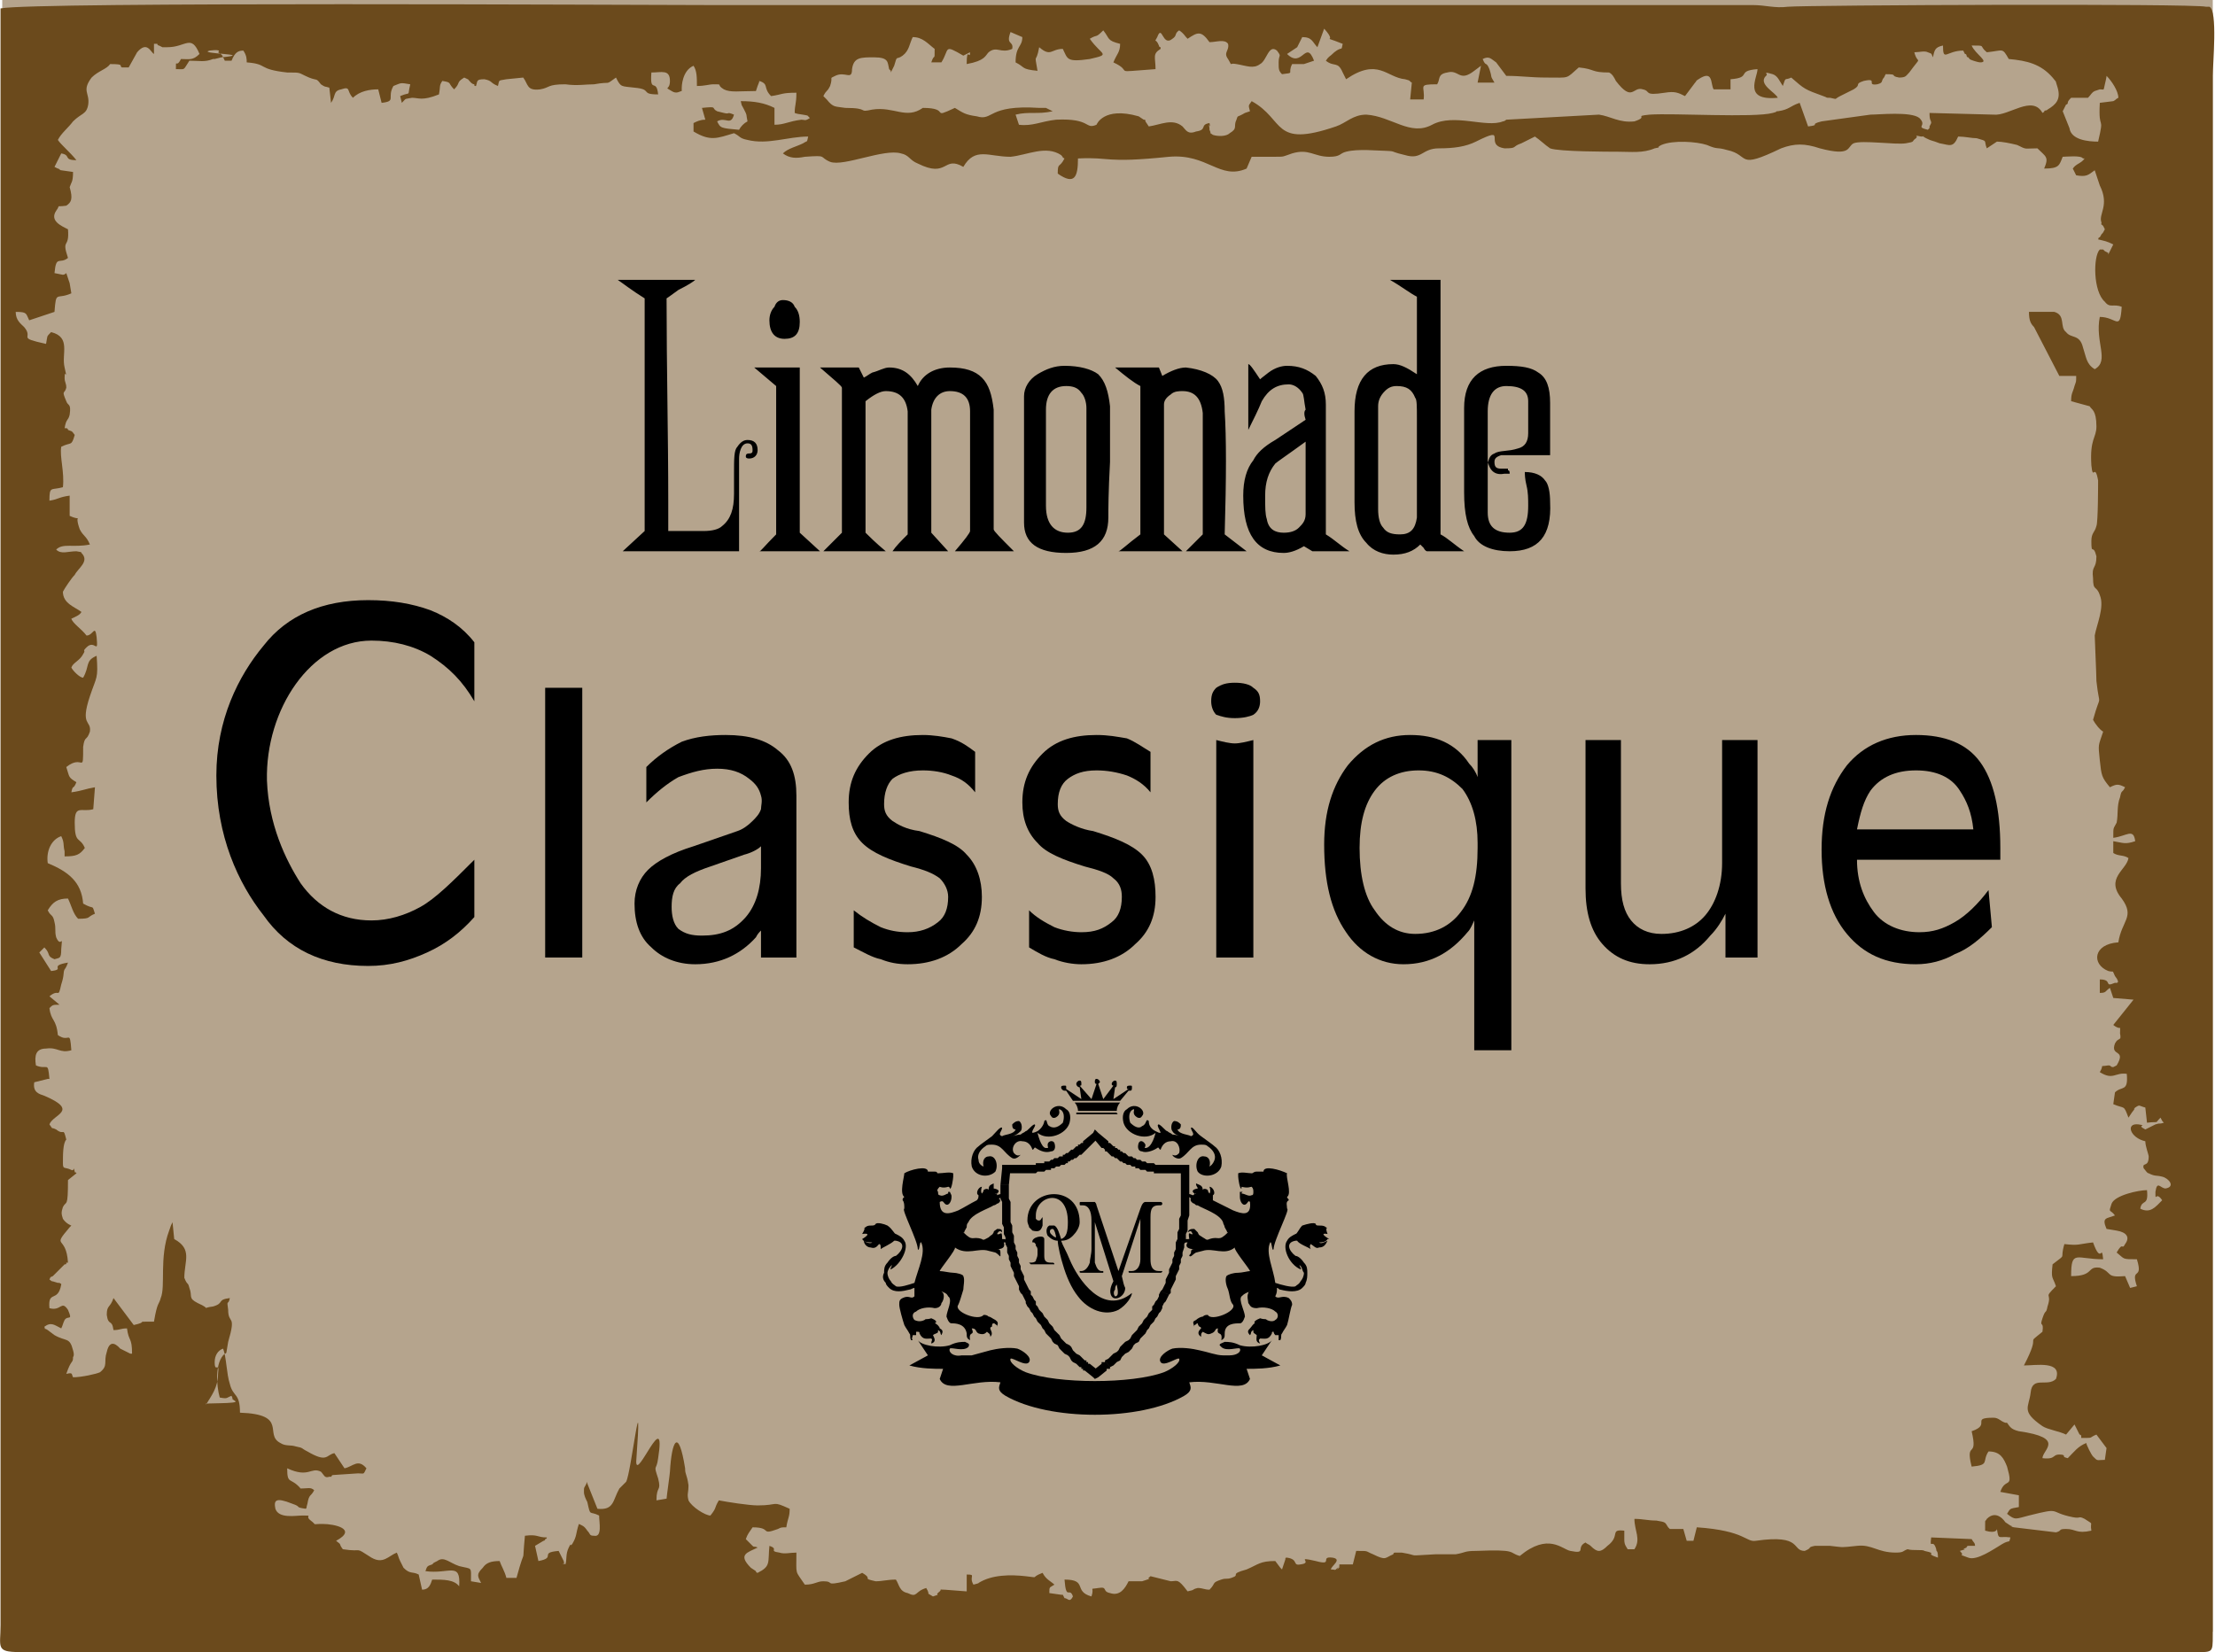 <?xml version="1.0" encoding="UTF-8"?>
<!DOCTYPE svg PUBLIC "-//W3C//DTD SVG 1.1//EN" "http://www.w3.org/Graphics/SVG/1.1/DTD/svg11.dtd">
<!-- Creator: CorelDRAW X7 -->
<svg xmlns="http://www.w3.org/2000/svg" xml:space="preserve" width="1571px" height="1172px" version="1.1" style="shape-rendering:geometricPrecision; text-rendering:geometricPrecision; image-rendering:optimizeQuality; fill-rule:evenodd; clip-rule:evenodd"
viewBox="0 0 1313 980"
 xmlns:xlink="http://www.w3.org/1999/xlink">
 <defs>
  <style type="text/css">
   <![CDATA[
    .fil1 {fill:black}
    .fil2 {fill:#6B4A1C}
    .fil0 {fill:#B5A48D}
    .fil3 {fill:black;fill-rule:nonzero}
   ]]>
  </style>
 </defs>
 <g id="Слой_x0020_1">
  <polygon class="fil0" points="1,0 1312,0 1312,968 1,968 "/>
  <g id="_2216833080768">
   <path class="fil1" d="M281 544c-8,9 -17,16 -28,21 -11,5 -22,8 -35,8 -27,0 -48,-10 -62,-30 -15,-19 -28,-47 -28,-83 0,-33 13,-59 28,-77 14,-18 35,-27 62,-27 14,0 26,2 37,6 10,4 19,10 26,19l0 35c-7,-12 -15,-20 -26,-27 -10,-6 -22,-9 -35,-9 -36,0 -63,41 -62,83 1,26 11,47 20,61 10,14 24,22 42,22 10,0 20,-3 29,-8 9,-5 19,-15 32,-28l0 34z"/>
   <polygon class="fil1" points="323,568 323,408 323,408 334,408 345,408 345,408 345,568 345,568 334,568 "/>
   <path class="fil1" d="M412 572c-11,0 -20,-4 -26,-10 -7,-6 -10,-15 -10,-26 0,-8 3,-15 8,-20 5,-5 14,-10 27,-14l26 -9c3,-1 6,-3 9,-6 2,-2 4,-4 5,-7 0,-2 1,-5 0,-8 -1,-4 -3,-7 -7,-10 -5,-4 -11,-6 -19,-6 -8,0 -15,2 -23,5 -7,4 -13,9 -19,15l0 -21c6,-6 13,-11 21,-15 8,-3 17,-4 26,-4 14,0 24,3 31,9 8,6 11,15 11,27l0 96 0 0 -10 0 -11 0 0 0 0 -16 0 0c-1,1 -2,2 -3,4 -9,10 -21,16 -36,16zm39 -57l0 -13 0 0c-2,2 -6,4 -10,5l-20 7c-9,3 -15,6 -18,10 -4,3 -5,8 -5,14 0,5 1,10 4,13 4,3 8,4 14,4 11,0 19,-3 26,-11 6,-7 9,-17 9,-29z"/>
   <path class="fil1" d="M578 470c-4,-5 -8,-8 -14,-10 -5,-2 -11,-3 -17,-3 -8,0 -14,2 -18,5 -3,3 -5,8 -5,15 0,4 1,7 5,10 3,2 8,5 16,6 13,4 23,8 28,14 6,6 9,15 9,25 0,12 -4,21 -12,28 -8,8 -19,12 -32,12 -6,0 -11,-1 -16,-3 -5,-1 -10,-4 -16,-7l0 -22c5,4 10,7 16,10 5,2 10,3 16,3 7,0 13,-2 18,-6 4,-3 6,-8 6,-15 0,-4 -2,-8 -5,-11 -4,-3 -9,-5 -17,-7 -13,-4 -23,-8 -29,-14 -6,-6 -8,-14 -8,-24 0,-12 4,-21 12,-29 8,-8 19,-11 32,-11 6,0 12,1 17,2 6,2 10,5 14,8l0 24z"/>
   <path class="fil1" d="M682 470c-4,-5 -9,-8 -14,-10 -6,-2 -12,-3 -18,-3 -8,0 -13,2 -17,5 -4,3 -6,8 -6,15 0,4 1,7 5,10 3,2 9,5 16,6 13,4 23,8 29,14 6,6 8,15 8,25 0,12 -4,21 -12,28 -8,8 -19,12 -32,12 -5,0 -11,-1 -16,-3 -5,-1 -10,-4 -15,-7l0 -22c4,4 9,7 15,10 5,2 11,3 16,3 8,0 13,-2 18,-6 4,-3 6,-8 6,-15 0,-4 -1,-8 -5,-11 -3,-3 -9,-5 -17,-7 -13,-4 -23,-8 -28,-14 -6,-6 -9,-14 -9,-24 0,-12 4,-21 12,-29 8,-8 19,-11 32,-11 7,0 12,1 18,2 5,2 9,5 14,8l0 24z"/>
   <path class="fil1" d="M721 568l0 -129 0 0c4,1 8,2 11,2 3,0 7,-1 11,-2l0 0 0 129 0 0 -11 0 -11 0zm11 -163c5,0 9,1 11,3 3,2 4,4 4,8 0,3 -1,6 -4,8 -2,1 -6,2 -11,2 -5,0 -8,-1 -11,-2 -2,-2 -3,-5 -3,-8 0,-4 1,-6 3,-8 3,-2 6,-3 11,-3z"/>
   <path class="fil1" d="M832 572c-14,0 -26,-7 -34,-19 -9,-13 -13,-30 -13,-52 0,-20 5,-35 14,-47 10,-12 22,-18 37,-18 15,0 27,5 35,17 2,2 4,5 5,8l0 0 0 -22 0 0 20 0 0 0 0 184 0 0 -11 0 -11 0 0 0 0 -77 0 0c-1,2 -2,5 -4,7 -10,12 -22,19 -38,19zm9 -115c-11,0 -20,4 -26,12 -6,8 -9,19 -9,34 0,16 3,29 9,37 6,9 14,14 24,14 12,0 21,-5 27,-13 7,-9 10,-21 10,-38l0 -3c0,-13 -3,-24 -9,-32 -7,-7 -15,-11 -26,-11z"/>
   <path class="fil1" d="M961 439l0 85c0,10 2,17 6,22 4,5 10,8 18,8 11,0 20,-4 26,-11 6,-7 10,-18 10,-31l0 0 0 -73 0 0 10 0 11 0 0 0 0 129 0 0 -10 0 -9 0 0 0 0 -26 0 0 0 0c-2,4 -5,9 -9,13 -9,11 -21,17 -36,17 -12,0 -21,-4 -28,-12 -7,-8 -10,-19 -10,-33l0 -88 0 0 11 0 10 0z"/>
   <path class="fil1" d="M1136 572c-18,0 -31,-6 -41,-18 -10,-12 -15,-29 -15,-50 0,-21 5,-37 15,-50 10,-12 24,-18 41,-18 17,0 30,5 38,16 8,11 12,28 12,51l0 1 0 6 0 0 -85 0 0 0c0,13 4,23 10,31 6,8 16,12 27,12 8,0 14,-2 21,-6 7,-4 14,-11 20,-19l2 22c-7,7 -14,13 -22,16 -7,4 -15,6 -23,6zm34 -80l0 0c-1,-10 -4,-17 -8,-23 -5,-8 -14,-12 -26,-12 -12,0 -21,4 -27,12 -4,6 -6,13 -8,23l0 0 69 0z"/>
   <path class="fil1" d="M449 267c0,-4 -2,-6 -6,-6 -2,0 -4,1 -6,4 -2,2 -2,7 -2,16l0 12c0,9 -2,15 -7,19 -2,2 -6,3 -11,3 -5,0 -11,0 -21,0l0 -17 0 0c0,-40 -1,-80 -1,-121 0,0 3,-2 7,-5 6,-3 9,-5 10,-6 -15,0 -31,0 -46,0 3,2 8,6 16,11 0,164 0,42 0,138l-13 12 69 0 0 -55c0,-3 1,-9 5,-9 2,0 3,1 3,4 0,1 0,2 -2,2 -2,0 -2,1 -2,2 0,0 0,1 2,1 3,0 5,-2 5,-5zm455 13l0 0c6,0 10,2 12,5 2,2 3,7 3,13 1,20 -7,29 -24,29 -10,0 -18,-3 -21,-9 -4,-5 -6,-13 -6,-26l0 -50c0,-17 9,-25 25,-25 9,0 15,1 19,4 5,3 7,9 7,18l0 31c-1,0 -11,0 -29,0 -3,1 -4,2 -4,4 0,3 1,4 4,4 2,0 3,0 4,0l0 1c1,0 1,1 1,2 0,0 -1,0 -3,0 -5,1 -9,-1 -10,-8l0 31c0,8 4,12 13,12 8,0 11,-5 11,-16 0,-4 0,-8 -1,-12 -1,-4 -1,-7 -1,-8zm2 -42c0,-6 -4,-9 -13,-9 -7,0 -11,5 -11,15l0 34c0,-5 1,-8 4,-9 3,-2 8,-1 14,-3 4,-1 6,-4 6,-9l0 -19zm-38 89l-22 0c0,0 -1,0 -2,-2 -1,-1 -2,-2 -2,-2 -4,4 -9,6 -16,6 -6,0 -12,-2 -16,-7 -5,-5 -7,-13 -7,-24l0 -54c0,-19 8,-28 23,-28 4,0 8,2 14,6l0 -46c-4,-2 -9,-6 -16,-10l30 0 0 151c4,2 8,6 14,10zm-28 -20l0 -59c0,-7 0,-11 -1,-12 -2,-5 -5,-7 -11,-7 -3,0 -5,1 -7,3 -3,3 -4,6 -4,9l0 61c0,5 1,9 3,11 2,3 5,4 10,4 6,0 9,-3 10,-10zm-40 20l-22 0 -5 -3c-5,3 -9,4 -12,4 -16,0 -24,-11 -24,-34 0,-9 2,-16 6,-21 2,-4 6,-8 13,-12 6,-4 12,-8 18,-12 -1,-3 -1,-5 0,-6 -1,-5 -1,-9 -2,-10 -2,-3 -5,-5 -8,-5 -7,0 -12,3 -16,10 -2,5 -5,11 -8,17l0 -39c1,0 3,3 7,9 0,0 1,-1 5,-4 4,-3 8,-4 11,-4 7,0 12,2 17,6 4,5 6,10 6,17 0,0 0,13 0,38 0,26 0,39 0,39 5,3 9,7 14,10zm-26 -22l0 -43c-11,8 -17,12 -18,13 -4,5 -6,11 -6,19 0,7 0,11 1,14 1,6 5,8 10,8 4,0 7,-1 9,-3 2,-2 4,-4 4,-8zm-35 22l-36 0 10 -10 0 -72c-1,-9 -5,-13 -12,-13 -2,0 -5,0 -7,2 -3,2 -4,4 -4,6l0 77 11 10 -38 0c1,0 5,-4 13,-10l0 -88c-4,-2 -9,-6 -15,-11l26 0 2 5c5,-3 10,-5 14,-5 9,1 16,4 19,8 3,4 4,10 4,18 1,15 1,39 0,73l13 10zm-107 1c-17,0 -25,-6 -25,-18l0 -75c0,-5 3,-10 8,-13 5,-3 10,-5 16,-5 9,0 16,2 20,5 4,4 6,10 7,19 0,7 0,18 0,33 -1,18 -1,29 -1,33 0,14 -8,21 -25,21zm12 -86c0,-3 -1,-7 -3,-9 -2,-3 -5,-4 -9,-4 -8,0 -12,5 -12,14l0 57c0,11 5,16 13,16 8,0 11,-5 11,-15l0 -59zm-43 85l-35 0c6,-7 9,-11 9,-12l0 -71c0,-8 -4,-12 -12,-12 -6,0 -10,4 -11,11l0 73 10 11 -33 0c2,-3 5,-6 9,-10l0 -73c-1,-8 -5,-12 -13,-12 -3,0 -7,2 -12,6l0 78c2,2 6,6 12,11l-37 0 11 -11 0 -86c0,-1 -5,-5 -13,-12 3,0 11,0 23,0l3 6c2,-1 3,-2 5,-3 4,-1 7,-3 10,-3 8,0 13,4 17,11 3,-7 10,-11 19,-11 9,0 15,2 19,6 4,4 6,10 7,19l0 71c0,1 4,5 12,13zm-127 -136c0,7 -3,10 -9,10 -6,0 -9,-4 -9,-11 0,-3 1,-6 3,-8 1,-3 3,-4 5,-4 3,0 6,1 7,4 2,2 3,5 3,9zm12 136l-36 0c0,1 3,-3 10,-10l0 -88 -13 -11 27 0 0 98 12 11z"/>
  </g>
  <path class="fil2" d="M1245 61l8 -1c2,-1 1,-1 3,-2 0,-4 -4,-10 -7,-13 0,1 -1,5 -1,5 -1,4 0,3 -3,3l-3 1c-2,1 -2,2 -4,4l-10 0c-1,1 -2,2 -2,3 0,1 -1,1 -1,1l-2 4 4 10c1,7 11,8 17,8 4,-17 0,-5 1,-23zm-504 5c-1,-4 -1,-3 1,-6 20,11 12,28 50,15 6,-2 10,-7 18,-7 15,1 26,13 39,6 13,-7 32,2 42,-2 1,0 2,-1 2,-1l55 -3c7,1 12,5 21,4 9,-3 -1,-3 9,-4 14,-1 62,2 73,-1 4,-1 1,-1 3,-1 7,-1 7,-3 13,-5l5 14c8,-1 0,-1 8,-3l29 -4c5,0 24,-2 29,2 5,5 -3,5 5,7 1,-1 1,-1 1,-1 0,-1 0,-1 0,-1l1 -2c0,-2 -1,-1 -1,-6l38 1c9,1 23,-12 29,-1 1,-1 1,0 1,-1 1,-1 1,0 2,-1 5,-3 8,-6 6,-13 -2,-6 0,-2 -3,-6 -7,-8 -15,-10 -26,-11 -4,-7 -3,-5 -13,-4 -5,-4 0,-4 -9,-4 2,5 11,10 5,10 -1,0 -4,-1 -4,-1 -3,-1 -2,-1 -3,-2 -1,0 -1,-1 -1,-1 0,0 0,-1 -1,-1l-1 -2c-10,0 -12,7 -12,-3 -5,1 -5,3 -6,7 -1,-2 0,-2 -3,-3 -2,-1 -5,0 -8,0 2,8 5,1 -3,12 -2,2 -2,3 -6,3 -6,-1 0,-2 -8,-2l-1 2c-2,2 0,3 -4,4 -7,1 1,-4 -8,-2 -6,2 -1,2 -6,5l-8 4c-4,2 -1,2 -6,1 -3,0 -1,0 -4,-1 -11,-4 -11,-4 -19,-11 -4,2 -3,-1 -5,5 -2,-3 -3,-6 -6,-7 -7,-2 -2,0 -4,1 -5,5 6,10 7,13 -21,2 -12,-12 -12,-17 -13,1 -3,5 -16,6l0 6 -10 0c-2,-3 0,-12 -9,-6 -3,2 0,0 -2,2l-6 8c-4,-2 -6,-3 -12,-2 -13,2 -8,-1 -13,-2 -6,-2 -6,8 -16,-5 -1,-2 -2,-4 -4,-5 -11,0 -8,-2 -18,-3 -8,7 -5,6 -19,6 -10,0 -15,-1 -24,-1l-6 -8c-3,-2 -4,-4 -8,-2 2,5 2,1 4,6 2,6 0,3 3,8l-10 0 2 -10 -4 3c0,0 0,0 0,0 -9,7 -9,-1 -16,1 -6,1 -4,4 -6,7 -12,0 -7,1 -8,9l-8 0 1 -10c-2,-1 0,-1 -4,-2 -11,-1 -16,-13 -35,0l-2 -4c-3,-7 -5,-3 -10,-7 2,-3 2,-2 5,-5 5,-4 4,0 5,-5 -15,-6 -2,1 -11,-9l-4 11c-3,-3 -3,-6 -9,-6 -1,2 -2,4 -3,6l-6 4c9,9 11,-9 16,4l-6 2c-1,0 -3,0 -7,0 -3,6 2,5 -6,6 -2,-2 -2,-3 -2,-7 0,-5 2,-3 -1,-7 -5,-4 -6,6 -10,8 -4,3 -8,1 -14,0 -5,-1 -2,2 -5,-3 -3,-4 1,-5 0,-9 -2,-3 -7,-1 -11,-1 -5,-7 -7,-6 -13,-2 -2,-2 -2,-3 -5,-5 -3,2 -1,3 -4,5 -6,5 -6,-9 -9,-1 -2,4 -1,0 1,5 0,0 0,1 1,1 0,0 0,1 0,1 -5,3 -3,5 -3,12 -28,2 -12,2 -25,-4 2,-5 4,-6 4,-11 -8,-2 -6,-3 -10,-8 -5,5 -3,2 -8,5 7,10 13,9 0,12 -14,2 -13,0 -16,-6 -7,0 -7,5 -14,-1 -2,11 -3,2 -1,14 -10,-1 -7,-2 -13,-5 0,-10 4,-9 4,-15l-7 -3c-3,8 2,5 1,10 -7,3 -9,-2 -14,2 -2,2 -2,5 -13,7 0,-11 2,-2 2,-7l-4 2c-12,-7 -8,-4 -13,4l-6 0c2,-6 2,0 2,-8 -4,-3 -7,-7 -13,-7 -2,4 -2,8 -6,11 -4,3 -3,-1 -5,6l-2 4c0,0 0,-1 0,-1 -1,-1 -1,-1 -1,-1 -1,-4 0,-7 -9,-7 -8,0 -12,0 -13,7 0,7 -4,1 -10,4 -4,2 -1,0 -3,6 -2,4 -2,2 -4,6l2 2c4,5 5,4 11,5 15,0 7,3 16,1 13,-2 20,6 30,-1 17,0 4,7 19,0 5,3 6,4 13,5 10,3 6,-7 37,-5 1,0 3,0 4,0l4 2c-9,2 -14,0 -22,2l2 6c8,1 13,-2 22,-3 21,-1 17,6 24,3 0,0 4,-11 25,-5l3 2c1,0 1,0 1,1l2 3c7,-1 14,-5 20,0 2,2 3,5 8,3 7,-1 2,-4 8,-5 1,5 -1,-2 0,3 0,0 0,0 0,1 0,0 0,0 0,0 2,4 -2,0 2,3 3,1 8,1 10,-1 5,-3 2,-4 4,-8 1,-3 0,-1 5,-4l3 -1zm-59 869l12 3c4,0 4,-2 10,6 5,-1 2,-1 6,-2 3,0 4,1 7,1 4,-4 1,-4 7,-6 3,-1 3,0 6,-1 6,-2 -2,-2 9,-5 7,-3 8,-5 17,-5l3 4c1,1 1,1 1,1l2 -6c0,-1 0,-1 1,-1 7,1 3,5 8,4 8,-1 -4,-5 9,-2 11,3 2,-3 10,-2 6,1 -1,5 -1,7 3,0 2,1 4,-1 4,-3 -3,4 1,-1 0,0 0,-1 0,-1l8 0 2 -8c8,0 5,0 10,2 8,4 7,2 12,0 0,0 0,-1 1,-1l4 0c12,2 1,2 20,1 3,0 9,0 12,0 6,-1 5,-2 12,-2 25,-1 19,1 26,3 17,-14 25,-4 30,-3 10,2 3,-2 9,-5 1,1 2,1 3,2 4,4 6,4 10,0 8,-6 1,-10 10,-9 0,2 0,4 0,5 0,2 0,3 2,6l4 0c4,-6 0,-11 0,-18 5,0 8,1 13,1 6,1 5,1 7,4 0,0 0,0 1,1l8 0 2 7 4 0 2 -8c29,2 29,9 35,8 28,-4 21,6 29,6 5,-2 1,-2 6,-3 2,0 7,0 9,0 9,1 6,1 16,0 9,-1 12,4 23,4 5,0 4,-1 7,-2 3,1 9,0 10,1 9,2 -1,1 8,4 0,-5 -1,-3 -1,-5 -2,-7 -4,1 -3,-7l24 1c1,2 2,2 2,4l-3 0c0,0 -1,0 -1,0 0,0 -1,0 -1,1 -5,2 3,0 -4,2 4,4 -3,1 5,4 5,2 15,-5 20,-8 5,-3 4,0 5,-4 -7,-1 -7,2 -8,-5 0,0 0,3 -7,1 0,-1 0,0 0,-4 0,-3 0,-1 1,-3 6,-6 11,2 11,2l3 2c3,1 -2,0 2,1l25 3c4,-1 1,-2 6,-2 6,0 6,3 15,1 -1,-6 2,-3 -4,-7 -4,-2 -2,0 -7,-1 -15,-3 -6,-6 -26,-1 -8,2 -8,3 -13,-1 2,-3 1,-3 7,-4l0 -7 -11 -2c3,-9 8,-1 4,-15 -2,-5 -4,-9 -11,-9 -4,6 1,8 -10,9 -4,-16 4,-4 0,-21 12,-4 -1,-8 13,-8 3,0 4,2 7,3 0,0 0,0 1,0 2,3 3,4 7,5 28,4 14,11 14,16 9,1 5,-3 12,-2 2,1 -1,1 3,2 4,-4 6,-7 11,-9 0,1 3,7 4,8 3,3 2,2 7,2l1 -7 -6 -8c-5,2 -1,2 -9,2l0 -1c0,-1 -1,-1 -1,-1l-3 -6 -5 6c-4,-2 -11,-3 -14,-5 -13,-9 -8,-11 -7,-20 1,-10 10,-3 15,-8 4,-11 -12,-8 -19,-8 11,-21 0,-11 11,-20 1,-7 -2,-2 0,-8 2,-6 2,-2 3,-7 3,-9 -3,-4 5,-12 -2,-6 -3,-4 -2,-13 9,-7 4,-2 7,-12 9,1 8,0 17,-1 5,14 5,0 6,10 -16,0 -19,-6 -19,10 14,0 9,-6 17,-5 8,3 3,6 15,5l3 7 4 -1c-4,-12 4,-3 0,-16 -9,0 -7,0 -12,-4 4,-7 3,-1 5,-5 3,-4 1,-7 -5,-8l-6 -1c-3,-7 0,-6 5,-8 -3,-4 -4,-1 -2,-7 2,-5 16,-8 21,-8 1,10 -3,5 -4,11 6,3 9,-1 13,-5 -4,-6 -4,2 -4,-5 1,-7 3,-2 6,-2 6,-1 2,-6 -2,-7 -4,-1 -4,0 -8,-2 -1,0 -2,-2 -3,-3 -1,-4 3,0 3,-7 0,-1 -2,-6 -2,-9 -9,-2 -12,-11 -4,-10 6,1 -2,0 4,3l6 -3c3,-1 2,0 5,-1 -1,-1 -1,-1 -2,-3 -4,4 0,2 -8,3l-1 -9c-4,-1 -3,-2 -6,0 -3,3 2,-2 -2,3l-2 3c-3,-8 -2,-5 -9,-8l1 -7c4,-4 8,0 7,-11 -7,-1 -8,4 -16,-1 3,-5 -1,-3 5,-4 2,0 1,1 3,1l2 -1c6,-10 -4,-5 -1,-13 2,-4 4,-1 3,-6 0,-6 1,-1 -4,-5l12 -15 -12 -1 -2 -6c-3,2 -2,3 -6,3l0 -8c8,0 2,5 9,2 0,0 4,1 0,-4 -2,-4 0,-2 -4,-3 -10,-4 -9,-16 6,-17 2,-13 10,-15 2,-26 -10,-12 3,-17 4,-24 -3,-2 -6,-1 -9,-3l0 -7c6,1 7,2 13,0 -1,-8 -5,-3 -13,-2 0,-7 0,-5 2,-9 1,-5 0,-10 2,-15 1,-5 1,-2 3,-6 -4,-2 -5,-2 -9,0 -5,-6 -5,-7 -6,-16 -1,-10 -1,-8 2,-17 -2,-1 -5,-5 -6,-7 5,-18 4,-5 2,-23 0,-4 -1,-25 -1,-27 1,-6 6,-17 3,-24 -2,-6 -4,-2 -4,-10 -1,-8 2,-5 2,-13 -2,-8 -3,0 -3,-9 0,-5 2,-5 3,-9 1,-2 1,-26 1,-27 -2,-11 -3,1 -4,-9 -1,-16 3,-16 3,-23 0,-10 -3,-10 -4,-12l-11 -3c0,-5 1,-5 2,-9 1,-3 1,-2 1,-6l-10 0 -15 -29c-2,-2 -3,-4 -3,-9l13 0c0,0 1,0 1,0 1,0 1,0 1,0 7,2 3,9 7,12 3,4 8,1 10,9 2,6 2,10 7,13 9,-5 0,-16 3,-31 10,0 12,9 13,-6 -5,-2 -7,1 -10,-3 -7,-6 -7,-27 -3,-31l2 0c1,1 1,1 1,1l2 1c0,1 0,1 0,1l3 -6c-4,-2 -5,-2 -9,-3 1,-3 0,1 2,-3 1,-1 1,-1 2,-3l-1 -2c-2,-2 -1,0 -1,-2 -2,-5 5,-10 -1,-22l-3 -9c-4,3 -5,4 -11,3l-2 -4c2,-3 5,-3 7,-6 -1,0 -1,0 -1,0 -1,-2 -10,-1 -12,-1 -2,5 -2,7 -11,7 3,-7 1,-7 -4,-12 -8,0 -6,1 -12,-2 -4,-1 -9,-2 -12,-2l-6 4c-2,-5 1,-4 -6,-6 -3,0 -7,-1 -11,-1 -3,7 -5,5 -11,4 -5,-2 -4,-1 -8,-3 -4,-2 1,-1 -3,-1 -6,-1 -1,-1 -3,1 -3,2 0,2 -6,3 -6,1 -26,-2 -31,0 -4,2 -1,8 -20,3 -9,-3 -15,-3 -23,0 -27,13 -18,4 -32,1 -7,-2 -5,0 -12,-3 -6,-2 -20,-3 -27,0 -4,2 1,1 -4,2 -7,3 -14,2 -22,2 -5,0 -35,0 -40,-2 -3,-2 -6,-5 -9,-7l-8 4c-6,2 -2,3 -10,3 -13,-2 3,-14 -17,-4 -6,3 -13,4 -22,4 -10,0 -10,7 -20,4 -13,-3 0,-2 -23,-3 -4,0 -8,0 -12,1 -4,1 -3,3 -10,3 -9,0 -12,-5 -22,-2 -6,2 -4,2 -11,2 -5,0 -9,0 -13,0l-3 7c-16,7 -23,-9 -46,-7 -39,4 -34,0 -54,1 0,11 -2,16 -12,9 0,-7 1,-3 4,-9 -2,-1 0,0 -2,-2 -9,-6 -20,0 -30,1 -13,0 -21,-6 -28,6 -12,-7 -9,7 -27,-2 -5,-2 -5,-5 -10,-6 -10,-3 -34,8 -42,5 -7,-3 -1,-4 -15,-3 -5,1 -9,1 -13,-2 3,-3 8,-4 12,-6 3,-2 2,0 3,-4 -12,0 -24,5 -36,2 -5,-1 -4,-2 -8,-4 -10,3 -14,5 -24,-1l0 -5c2,-1 4,-2 7,-2l-2 -7c10,-1 5,0 9,2l4 1c4,1 1,-1 6,1 -2,7 -5,1 -10,4 2,4 2,4 13,5 1,-2 3,-4 5,-5 -1,-5 0,-3 -2,-7 -2,-4 -1,-1 -2,-5 8,0 14,1 20,4l0 10c6,0 8,-2 16,-3 2,0 2,1 5,-1 0,0 0,0 -1,-1 0,-1 -6,-1 -8,-2 0,-5 1,-5 1,-12 -9,0 -8,1 -15,2 -5,-5 -1,-7 -7,-9 -2,4 2,-4 -1,3l-1 3c-10,0 -15,1 -19,-1 -5,-3 0,-3 -6,-3 -3,0 -5,1 -10,1 0,-5 0,-9 -2,-12 -7,3 -7,13 -7,13 0,1 0,1 0,2 -1,0 -3,2 -6,0 -5,-3 -1,0 -1,-6 0,-7 -5,-5 -11,-5 -1,13 3,3 4,13 -11,0 -3,-3 -14,-4 -8,-1 -8,0 -11,-6 -7,5 -2,2 -13,4 -5,0 -10,1 -17,0 -11,0 -9,2 -15,3 -8,1 -7,-3 -10,-7l-10 1c-5,1 -4,0 -5,4 -5,-2 -3,-3 -8,-4 -5,0 -4,1 -5,4 -1,0 -1,0 -1,-1 -1,0 -2,-1 -2,-1 -3,-3 0,-1 -4,-3 -5,3 -2,3 -6,7 -4,-4 -1,-4 -7,-5 -2,3 -1,3 -2,8 -10,4 -12,2 -16,2 -5,1 -3,0 -6,3l-1 -4c7,-3 4,1 6,-7 -6,-1 -5,-1 -10,1 -4,7 2,9 -7,10l-2 -8c-5,0 -11,1 -15,5 -4,-4 -1,-7 -7,-5 -5,1 -3,4 -6,8l-1 -9c-3,-1 -2,0 -5,-2 -3,-4 -2,-2 -7,-4 -7,-3 -4,-3 -13,-3 -18,-2 -11,-5 -24,-6 0,-2 0,-4 -2,-7 -3,0 -5,1 -7,6l-4 0c-2,-4 -1,-3 -4,-5 0,0 3,-2 -5,-1 -8,2 28,2 7,4l-4 1c0,0 -1,0 -1,0 -5,2 -8,1 -14,1 -4,6 -2,5 -8,5 0,-7 0,0 3,-6 5,0 7,1 11,-3 -5,-12 -8,-4 -19,-4 -2,0 -1,0 -3,0l-2 -1c0,0 -1,0 -1,-1 -1,0 -1,0 -2,0l0 6c-2,-1 -4,-8 -10,-1l-5 9c-3,0 -1,0 -2,0l-2 0c-2,-1 2,-2 -7,-2 -2,3 -7,4 -11,8 -6,8 -1,9 -2,16 -1,6 -4,5 -9,10 -3,4 -7,7 -9,11 2,3 7,7 11,12 -8,0 -3,-3 -9,-4l-4 8 2 1c1,0 1,1 2,1l7 1c0,6 -1,6 -2,9 2,7 1,9 -2,11 -7,1 -3,-1 -6,3 -4,6 3,9 7,11 1,12 -4,5 0,17 -5,4 -7,-2 -8,9l5 1c1,0 2,-1 2,-1 1,3 1,3 2,6l1 6c-9,4 -9,-2 -10,11l-15 5c-2,-4 -1,-5 -8,-5 0,5 3,7 5,9 6,7 -5,6 13,10 1,-5 0,-4 3,-7 12,3 6,13 8,21 2,9 0,0 0,6 0,3 1,3 1,6 -1,4 -3,1 0,8 1,3 3,1 2,8 -1,4 -2,2 -3,8 0,0 1,0 1,0 0,0 1,0 1,1 2,1 2,0 4,3 -2,7 -2,4 -8,7 -1,6 2,15 1,24 -7,2 -8,-1 -8,8 6,-1 5,-2 12,-3l0 12c9,4 2,-3 6,8 2,4 4,4 6,9 -10,2 -16,-1 -20,3 3,3 7,1 12,1 5,1 2,0 3,1 5,5 -2,9 -4,13 -2,2 -6,8 -7,10 0,7 7,9 11,12 -1,2 -4,3 -6,4 1,3 6,6 9,10 4,0 5,-7 6,1 1,11 -1,1 -6,6 -3,3 0,1 -2,4 -2,4 -6,5 -7,8 1,2 5,6 7,6 4,-7 1,-10 8,-13 1,14 0,12 -4,24 -6,18 1,14 0,21 -2,6 -3,2 -4,9 0,17 0,4 -10,12 2,6 1,6 6,9 -2,5 -2,1 -3,6 7,-1 8,-2 14,-3l-1 13c-7,2 -11,-3 -11,8 0,13 3,8 6,15 -3,4 -5,5 -12,5l0 -2c0,0 0,-1 0,-1 -1,-4 0,-5 -2,-9 -6,2 -9,9 -8,16 12,5 20,11 21,24 7,4 5,0 7,6 -5,2 -2,3 -10,3 -3,-3 -4,-8 -6,-12 -6,0 -9,2 -12,7 2,4 3,2 4,7 1,4 0,5 1,9 3,7 4,-3 3,7 0,6 -1,5 -4,6 -5,-2 -2,-3 -6,-7l-3 3 7 11c9,-1 -2,-3 10,-5 -1,3 -2,4 -2,4 -1,2 0,3 -2,9 -2,9 -1,2 -7,7l6 5c-4,0 -4,0 -6,2 1,8 4,6 5,16 7,5 7,-4 8,9 -7,2 -8,-2 -15,-1 -6,0 -7,4 -6,10 7,3 7,-3 8,8 -1,0 -1,0 -1,0l-8 2c-1,6 3,7 6,8 21,9 5,11 3,17 3,4 0,1 4,3 5,4 4,-2 6,6 -2,2 -2,9 -2,14 0,4 1,2 5,4 2,1 1,-3 2,1 0,1 1,0 1,1l-5 4c0,17 -1,12 -3,16 -1,3 -1,4 0,7 2,3 5,4 5,4 0,0 -1,1 -1,1 -11,13 -2,4 -1,21 0,0 -1,0 -1,0 0,1 0,1 -1,1l-7 7c-2,1 -1,0 -2,2 3,2 -1,0 5,2 0,0 1,0 1,0 1,1 1,0 1,1 -2,11 -8,3 -7,14 7,2 7,-5 11,1 3,7 0,3 -2,6 -1,2 -1,3 -2,5 -4,-2 -6,-4 -10,-1 1,3 -1,0 2,2l4 3c7,4 9,1 11,9 0,0 1,3 0,4 0,4 -1,1 -4,10 4,-1 3,0 4,2 5,0 14,-2 16,-3 5,-4 2,-6 4,-12 2,-9 7,-3 8,-2l6 3c0,0 1,0 1,0 0,-10 -2,-7 -3,-15 -4,0 -4,1 -8,1 -1,-7 -3,-2 -4,-9 0,-6 2,-4 4,-10l12 16c9,-2 1,-2 9,-2 0,0 1,0 3,0 2,-12 3,-10 4,-14 3,-7 -1,-24 5,-40 1,-3 1,-3 2,-5l1 10c11,6 6,13 6,23 2,5 2,2 3,6 2,5 -1,6 5,9 9,4 1,3 9,2 7,-2 2,-4 10,-5 -1,5 -2,0 -1,7 0,9 5,2 0,19l-1 6c0,0 0,1 -1,1 -6,5 -5,19 -3,26 5,1 4,0 7,-1 2,4 -2,0 2,3 4,2 -21,1 -17,2 3,-5 7,-10 7,-18 1,-8 -2,0 -2,-7 0,-4 2,-7 5,-8 2,5 2,15 4,21 2,8 6,5 6,17 29,1 14,13 24,18 3,2 6,1 9,2 5,1 3,1 7,3 12,7 11,2 16,1 2,3 4,6 6,9 5,-1 8,-6 13,0 -2,4 -1,3 -5,3l-15 1c-2,1 1,1 -2,1 -3,1 -3,-1 -5,-3 -6,-3 -7,4 -20,-2 0,10 2,5 8,12 4,0 6,-1 8,1 -2,4 -3,2 -4,8 -1,3 0,2 -1,3 -7,-1 -2,-1 -8,-3 -10,-4 -11,-2 -10,3 2,6 12,4 16,4 7,0 1,0 5,3 4,3 0,2 7,2 7,0 21,3 8,10 4,3 1,1 4,5 13,2 6,-2 17,5 7,4 10,-1 15,-3 1,2 1,3 2,5l2 4c4,4 5,2 9,4l2 9c4,0 5,-3 6,-6 7,0 13,0 16,4 1,-15 -6,-7 -20,-9 1,-3 1,-3 4,-4 0,0 1,-1 1,-1l2 -1c4,-3 7,1 13,3 8,2 7,0 7,9l6 1c-2,-4 -3,-5 1,-9 2,-3 5,-4 10,-4 1,3 3,6 4,10l6 0c6,-22 3,-4 5,-25 8,-1 7,1 13,1 0,1 -1,1 -1,1 0,1 -1,1 -1,1l-5 3 2 9c11,-2 0,-5 12,-6l3 6c1,4 -2,0 1,2 1,-3 0,-6 2,-10 2,-4 0,0 2,-2 3,-5 2,-6 4,-12 2,1 3,1 5,4 2,2 1,3 4,3 5,1 3,-8 3,-12 -6,-3 -5,1 -7,-8 -1,-2 -2,-4 -2,-6 0,-3 0,-2 1,-4l1 -2c0,0 0,1 0,1l6 15c10,1 9,-5 13,-12l4 -4c3,-5 10,-68 6,-12 0,12 18,-34 13,-2 -1,8 -3,3 0,12 2,8 -1,4 -1,13l6 -1c0,-1 2,-15 2,-16 1,-18 5,-27 9,-2 0,4 1,3 2,10 0,5 -1,5 0,9 2,4 10,9 13,9 4,-5 2,-4 5,-9 5,1 18,3 23,3 13,0 8,-3 19,2 0,5 -1,5 -2,11 -3,0 -3,0 -5,1 -11,4 -3,-1 -15,-1 -2,3 -3,4 -4,7l4 4c1,1 1,0 3,1 -6,3 -12,4 -4,12l3 2c0,1 1,1 1,1 8,-4 6,-6 7,-16 6,2 -1,3 6,4 3,1 6,0 10,0 0,14 -1,10 5,19 6,0 7,-2 11,-2 7,0 0,3 13,0l10 -5c7,4 -1,3 8,5 4,0 7,-1 12,-1 2,3 2,7 7,8 6,3 4,-1 11,-3 3,5 -1,2 4,5 6,-2 0,0 4,-3 2,-2 -2,-1 3,-1l13 1 0 -10c6,0 1,1 4,6 4,-1 3,-1 3,-1 8,-5 19,-5 28,-4 9,1 2,1 10,-2 2,4 5,5 7,7 -3,2 -3,1 -3,5l7 1c0,0 0,0 1,0l1 2c2,0 3,3 5,-1 -2,-6 -4,3 -5,-10 14,0 5,7 16,10 2,-6 -2,-4 4,-5 6,-1 2,2 7,3 6,2 9,-3 11,-7 2,0 6,0 8,0 9,-3 1,0 5,-3zm-682 29l0 -959c19,-4 381,-2 419,-2l620 0c8,0 13,2 21,1 11,-1 241,-2 248,0 0,0 1,0 1,0 0,0 1,0 1,0 5,2 2,34 2,41l0 925c0,11 0,10 -12,10l-1289 0c-14,0 -11,-3 -11,-16z"/>
  <g>
   <path class="fil3" d="M653 681l4 -4 0 0 0 0 0 0 0 0 0 0 0 0 0 0 0 0 0 0 0 1 0 -1 0 0 0 1 0 0 0 0 0 0 0 0 0 0 0 0 0 0 0 0 0 0 0 0 0 0 0 0 0 0 0 0 0 0 0 0 0 0 0 0 0 0 0 0 -3 3 0 0 0 0 0 0 0 0 0 0 0 0 0 0 0 0 0 0 0 0 0 0 0 0 0 0 0 0 0 0 0 0 0 0 0 0 0 0 0 0 0 0 0 0 0 0 0 0 0 0 0 0 0 0 0 0 0 0 0 0 0 0 0 0 -1 0zm1 0l-1 0 0 0 1 0zm-3 -9l6 5 -4 4 -5 -6 0 -3 3 0zm-3 0l1 -2 2 2 -3 0zm-6 5l6 -5 3 3 -6 6 0 0 -3 -4zm3 4l0 0 0 0 0 0zm0 0l-4 -3 0 0 0 0 0 0 0 0 0 0 0 0 1 0 0 0 0 0 0 0 0 0 0 0 0 0 0 0 0 0 0 0 0 0 0 -1 0 0 0 1 0 -1 0 0 0 0 0 0 0 0 0 0 0 0 0 0 0 0 0 0 0 0 0 0 0 0 3 4 0 0 0 0 0 0 0 0 0 0 0 0 0 0 0 0 0 0 0 0 0 0 0 0 0 0 0 0 0 0 0 0 0 0 0 0 0 0 0 0 0 0 0 0 0 0 0 0 0 0 0 0 0 0 0 0 0 0 0 0 0 0 0 0 0 0zm-4 -3l0 0 0 0 0 0zm-24 17l-1 -5 0 0 1 0 1 0 1 0 0 -1 1 0 1 0 1 0 1 -1 1 0 0 0 1 -1 1 0 1 0 1 -1 1 0 1 0 0 -1 1 0 1 -1 1 0 1 -1 0 0 1 -1 1 0 1 -1 0 0 1 -1 1 0 0 -1 1 0 1 -1 0 0 4 3 -1 1 -1 1 0 0 -1 1 -1 1 -1 0 -1 1 0 0 -1 1 -1 0 -1 1 -1 0 -1 1 -1 0 0 1 -1 0 -1 1 -1 0 -1 0 -1 1 -1 0 -1 0 -1 1 -1 0 -1 0 0 1 -1 0 -1 0 -1 0 -1 1 -1 0 -1 0 0 0zm-12 1l0 -5 0 0 0 0 1 0 0 0 0 0 1 0 0 0 0 0 1 0 0 0 1 0 0 0 0 0 1 0 0 0 0 0 1 0 0 0 0 0 1 0 0 0 0 0 1 0 0 0 0 0 1 0 0 0 0 -1 1 0 0 0 0 0 1 0 0 0 1 5 0 0 -1 0 0 0 0 0 -1 0 0 0 -1 1 0 0 0 0 -1 0 0 0 0 0 -1 0 0 0 -1 0 0 0 0 0 -1 0 0 0 -1 0 0 0 0 0 -1 0 0 0 0 0 -1 0 0 0 -1 0 0 0 0 0 -1 0 0 0 0 0zm0 0l0 0 0 0 0 0zm-9 -5l9 0 0 5 -9 0 -2 -3 2 -2zm-2 2l0 -2 2 0 -2 2zm-1 10l1 -10 5 0 -1 10 -5 0zm18 63l-5 2 0 0 -1 -1 -1 -2 0 -2 -1 -2 -1 -2 -1 -2 0 -2 -1 -2 -1 -2 0 -2 -1 -2 0 -2 -1 -2 0 -3 -1 -2 0 -2 0 -2 -1 -2 0 -2 0 -2 -1 -2 0 -2 0 -3 0 -2 0 -2 0 -2 0 -2 -1 -2 0 -2 0 -2 0 -2 0 -2 5 0 0 2 0 2 0 2 0 2 1 2 0 2 0 2 0 2 0 2 0 2 0 2 1 2 0 2 0 2 1 2 0 2 0 2 1 2 0 2 1 2 0 2 1 2 0 2 1 2 0 2 1 2 1 2 0 2 1 2 1 2 1 2 1 1 0 0zm32 41l-3 4 0 0 -1 -1 -1 -1 -2 -1 -1 -1 -1 -2 -1 -1 -2 -1 -1 -1 -1 -1 -1 -1 -1 -2 -2 -1 -1 -1 -1 -2 -1 -1 -1 -1 -1 -1 -1 -2 -1 -1 -1 -2 -1 -1 -1 -1 -1 -2 -1 -1 -1 -2 -1 -1 -1 -2 -1 -1 -1 -2 0 -1 -1 -2 -1 -2 5 -2 0 2 1 1 1 2 1 1 0 2 1 1 1 2 1 1 1 1 1 2 1 1 1 1 1 2 1 1 1 1 1 2 1 1 1 1 1 1 1 2 1 1 1 1 1 1 2 1 1 1 1 2 1 1 1 1 2 1 1 1 1 1 1 1 0 0zm-3 4l0 0 0 0 0 0zm6 -2l-3 4 0 0 0 0 -1 0 0 0 0 -1 0 0 0 0 0 0 0 0 0 0 0 0 0 0 0 0 0 0 0 0 0 0 0 0 -1 0 0 0 0 0 0 0 0 0 0 0 0 -1 0 0 0 0 0 0 0 0 0 0 0 0 0 0 -1 0 0 0 3 -4 1 0 0 0 0 0 0 0 0 0 0 0 0 0 0 0 0 0 0 1 0 0 0 0 0 0 0 0 1 0 0 0 0 0 0 0 0 0 0 0 0 0 0 0 0 0 0 0 0 0 0 0 0 0 0 1 1 0 0 0 0 0 0 0 0 0zm2 8l-5 -4 3 -4 5 4 0 4 -3 0zm3 0l-2 1 -1 -1 3 0zm5 -4l-5 4 -3 -4 5 -4 3 4 0 0zm-1 -6l3 4 0 0 0 0 0 0 0 0 0 0 0 0 0 0 0 0 0 0 0 1 0 0 -1 0 0 0 0 0 0 0 0 0 0 0 0 0 0 0 0 0 0 0 0 0 0 0 0 0 -1 0 0 1 0 0 0 0 0 0 0 0 0 0 0 0 0 0 -3 -4 0 0 0 0 0 0 0 0 0 0 0 0 0 0 0 -1 0 0 1 0 0 0 0 0 0 0 0 0 0 0 0 0 0 0 0 0 0 0 0 0 0 0 0 0 1 0 0 -1 0 0 0 0 0 0 0 0 0 0 0 0 0 0 0 0 0 0zm3 4l0 0 0 0 0 0zm30 -45l5 2 0 0 -1 2 -1 2 -1 1 -1 2 0 1 -1 2 -1 1 -1 2 -1 1 -1 2 -1 1 -1 1 -1 2 -1 1 -1 2 -1 1 -1 1 -1 1 -1 2 -2 1 -1 1 -1 2 -1 1 -1 1 -2 1 -1 1 -1 1 -1 2 -2 1 -1 1 -1 1 -2 1 -3 -4 2 -1 1 -1 1 -1 1 -1 2 -1 1 -1 1 -2 1 -1 1 -1 1 -1 2 -1 1 -1 1 -2 1 -1 1 -1 1 -1 1 -2 1 -1 1 -1 1 -2 1 -1 1 -1 1 -2 1 -1 1 -1 0 -2 1 -1 1 -2 1 -1 1 -2 0 -1 1 -2 0 0zm12 -63l5 0 0 0 0 2 0 2 0 2 0 2 0 2 0 2 0 2 0 2 0 2 -1 3 0 2 0 2 0 2 -1 2 0 2 0 2 -1 2 0 2 -1 3 0 2 -1 2 0 2 -1 2 0 2 -1 2 -1 2 0 2 -1 2 -1 2 -1 2 0 2 -1 1 -5 -2 1 -1 1 -2 1 -2 0 -2 1 -2 1 -2 0 -2 1 -2 1 -2 0 -2 1 -2 0 -2 1 -2 0 -2 0 -2 1 -2 0 -2 0 -2 1 -2 0 -2 0 -2 0 -2 1 -2 0 -2 0 -2 0 -2 0 -2 0 -2 0 -2 0 -2 0 -2 0 -2 0 0zm5 -10l0 10 -5 0 0 -10 3 -2 2 2zm-2 -2l2 0 0 2 -2 -2zm-9 0l9 0 0 5 -9 0 0 0 0 -5zm0 5l0 0 0 0 0 0zm-12 -1l1 -5 0 0 0 0 0 0 1 0 0 0 0 0 1 1 0 0 0 0 1 0 0 0 0 0 1 0 0 0 0 0 1 0 0 0 0 0 1 0 0 0 1 0 0 0 0 0 1 0 0 0 0 0 1 0 0 0 0 0 1 0 0 0 0 0 1 0 0 5 -1 0 0 0 0 0 -1 0 0 0 0 0 -1 0 0 0 -1 0 0 0 0 0 -1 0 0 0 -1 0 0 0 0 0 -1 0 0 0 0 0 -1 0 0 0 -1 0 0 0 0 0 -1 0 0 -1 0 0 -1 0 0 0 -1 0 0 0 0 0 0 0zm-28 -14l3 -3 0 0 1 0 1 1 0 0 1 1 1 0 0 1 1 0 1 1 1 0 0 1 1 0 1 1 1 0 1 1 0 0 1 1 1 0 1 0 1 1 1 0 0 0 1 1 1 0 1 0 1 1 1 0 1 0 0 0 1 1 1 0 1 0 1 0 -1 5 -1 0 -1 0 -1 -1 -1 0 -1 0 -1 0 -1 -1 -1 0 -1 0 0 -1 -1 0 -1 0 -1 -1 -1 0 -1 0 -1 -1 -1 0 -1 -1 -1 0 -1 -1 0 0 -1 -1 -1 0 -1 -1 -1 0 -1 -1 0 0 -1 -1 -1 -1 -1 0 0 -1 -1 -1 0 0zm0 0l0 0 0 0 0 0z"/>
  </g>
  <g>
   <path class="fil1" d="M531 732c-1,0 -2,-3 -5,-5 -2,-1 -6,-2 -7,-1 -1,2 -4,0 -6,2 -2,1 1,-1 -2,4 7,-1 0,3 0,3l0 0c1,2 4,2 6,2 -1,1 -4,0 -5,-1 0,2 2,4 4,4 3,1 4,-1 5,-2 1,0 1,1 1,3 1,-1 6,-3 8,-5 0,0 0,0 0,0 0,0 0,0 1,0 6,1 4,6 0,9 -1,0 -3,1 -5,4 -2,2 -2,4 -2,6 -1,2 -1,4 1,6 0,1 1,2 2,3 3,3 8,2 12,1 1,0 2,-1 3,-1 0,2 0,3 0,5 -2,2 -3,-1 -7,1 -2,1 -2,2 -2,4 0,2 2,9 3,12 1,2 2,3 3,5 1,1 0,2 1,4 1,0 0,0 1,0 -1,-1 0,-2 0,-3 1,0 1,0 2,0 0,-1 0,-2 0,-2 2,0 2,0 2,1 2,4 4,3 7,3 1,1 0,1 0,3 3,-1 2,-3 1,-5 1,-1 3,-1 3,-2 0,0 0,-1 0,-1 2,1 1,2 2,3 1,-2 1,-3 -1,-4 0,-1 -2,-3 -3,-3 0,0 3,-1 -2,-3 -3,1 -3,0 -4,1 -2,1 -4,1 -6,0 -1,-1 -2,-4 1,-5 2,-2 7,-3 11,-2 3,0 4,-2 4,-3 1,-1 2,-4 1,-6 0,0 0,0 0,0 -1,-1 -1,-1 -1,-1 2,1 3,1 4,3 3,2 -1,9 -1,12 1,3 2,4 3,4 2,0 8,0 9,6 0,2 0,3 2,4 -1,-6 3,-2 1,-7 3,0 2,2 4,3 3,1 4,0 5,-1 1,1 2,1 2,3 2,-2 0,-4 0,-5 0,-1 1,-1 1,-1 0,-1 0,-2 1,-2 1,0 1,1 2,1l0 1c1,-3 0,-3 -1,-4 -2,-1 -3,-2 -4,-2 -1,-1 -2,-1 -3,-1 -3,4 -18,-2 -15,-6 1,-2 2,-6 3,-9 0,-2 1,-6 0,-8 0,-1 -4,-2 -6,-2 -2,0 -6,-1 -8,-1 0,-1 10,-13 9,-14 7,5 14,0 20,2l4 1c2,1 3,3 3,2 0,-1 0,-1 0,-2 0,-2 -1,-2 -2,-2 3,0 5,-1 4,-4 1,0 2,0 3,1 -1,-3 -2,-3 -4,-3 0,-6 -1,-2 -3,-3 1,-2 2,-2 3,-1 0,-2 -1,-2 -3,-2 -1,1 -2,1 -2,2 -1,2 -1,1 -3,3 -2,1 -3,2 -4,1 -6,-2 -5,2 -11,-4 -1,0 2,0 1,0 -1,0 0,-1 1,-3 0,-1 0,-2 1,-3 2,-5 12,-8 15,-10 0,0 1,0 2,-1 1,0 3,-2 1,-3 2,-1 2,-1 3,-1 0,-2 -2,-2 -4,-1 0,0 0,0 0,-1 0,0 0,0 0,0 0,0 0,0 -1,0 0,1 5,-2 -1,-3 0,-1 0,-1 0,-3 -2,1 -3,1 -3,4 0,-1 -2,-1 -3,0 0,0 0,1 -1,2 0,0 -1,-1 0,-4 -2,0 -4,4 -2,5 0,1 0,2 -1,3 -4,2 -7,4 -11,6 -5,2 -11,4 -11,-5 2,-1 2,0 3,1 2,2 4,-1 4,-4 0,-1 0,-1 -1,-3 0,0 0,0 -1,0 0,0 0,0 0,1 -1,0 -3,2 -5,1 -1,0 -1,-1 -1,-2 -1,-1 0,-2 1,-3 0,0 2,1 5,0 1,0 1,1 1,1 1,1 2,-6 2,-7 0,-1 0,-2 0,-2 -2,-1 -6,0 -9,0 -1,0 0,-1 -2,-1 -1,0 -3,0 -4,0 0,-4 -11,-1 -14,1 0,2 -3,12 0,14 -1,1 -1,1 -1,2 1,1 1,3 1,5 -2,0 8,19 8,24 1,2 1,-5 2,-4 3,6 -2,16 -4,24 -3,1 -9,3 -11,2 -1,-1 -2,-1 -3,-3 -1,-1 -2,-3 -2,-5 0,-1 1,-3 2,-4 2,-2 -1,2 0,2 6,-3 11,-13 8,-17 -1,-2 -3,-3 -5,-4z"/>
   <path class="fil1" d="M768 732c1,0 2,-3 4,-5 3,-1 7,-2 8,-1 0,2 4,0 6,2 2,1 -1,-1 1,4 -6,-1 1,3 1,3l-1 0c-1,2 -4,2 -5,2 1,1 3,0 5,-1 -1,2 -2,4 -5,4 -2,1 -3,-1 -5,-2 0,0 -1,1 0,3 -1,-1 -7,-3 -8,-5 0,0 0,0 0,0 0,0 -1,0 -1,0 -6,1 -4,6 0,9 1,0 3,1 5,4 2,2 2,4 2,6 0,2 0,4 -1,6 0,1 -1,2 -2,3 -3,3 -9,2 -13,1 -1,0 -1,-1 -2,-1 0,2 0,3 -1,5 2,2 4,-1 8,1 1,1 2,2 2,4 -1,2 -2,9 -3,12 -1,2 -2,3 -3,5 -1,1 0,2 -1,4 -1,0 0,0 -1,0 0,-1 0,-2 0,-3 -1,0 -2,0 -2,0 -1,-1 -1,-2 -1,-2 -1,0 -1,0 -1,1 -2,4 -4,3 -7,3 -1,1 -1,1 0,3 -3,-1 -2,-3 -2,-5 -1,-1 -2,-1 -2,-2 0,0 0,-1 0,-1 -2,1 -1,2 -2,3 -2,-2 -1,-3 0,-4 1,-1 2,-3 3,-3 0,0 -2,-1 3,-3 3,1 3,0 4,1 2,1 4,1 5,0 2,-1 2,-4 0,-5 -2,-2 -7,-3 -11,-2 -4,0 -4,-2 -5,-3 0,-1 -1,-4 0,-6 0,0 0,0 0,0 0,-1 1,-1 1,-1 -2,1 -3,1 -5,3 -2,2 2,9 2,12 -1,3 -2,4 -3,4 -3,0 -9,0 -9,6 0,2 0,3 -2,4 1,-6 -3,-2 -2,-7 -2,0 -1,2 -4,3 -2,1 -3,0 -5,-1 -1,1 -1,1 -1,3 -3,-2 -1,-4 0,-5 0,-1 -1,-1 -1,-1 -1,-1 -1,-2 -1,-2 -1,0 -1,1 -2,1l0 1c-1,-3 -1,-3 1,-4 1,-1 3,-2 4,-2 1,-1 2,-1 3,-1 2,4 17,-2 15,-6 -2,-2 -2,-6 -3,-9 -1,-2 -2,-6 -1,-8 1,-1 4,-2 7,-2 2,0 6,-1 7,-1 0,-1 -10,-13 -9,-14 -6,5 -13,0 -19,2l-4 1c-2,1 -3,3 -4,2 0,-1 1,-1 1,-2 0,-2 1,-2 2,-2 -3,0 -6,-1 -4,-4 -1,0 -2,0 -3,1 0,-3 1,-3 4,-3 -1,-6 1,-2 2,-3 -1,-2 -1,-2 -3,-1 1,-2 2,-2 4,-2 1,1 1,1 2,2 1,2 0,1 3,3 2,1 2,2 4,1 6,-2 5,2 11,-4 1,0 -2,0 -1,0 1,0 0,-1 -1,-3 0,-1 -1,-2 -1,-3 -2,-5 -12,-8 -15,-10 -1,0 -1,0 -2,-1 -1,0 -3,-2 -2,-3 -1,-1 -1,-1 -3,-1 1,-2 2,-2 4,-1 0,0 1,0 1,-1 0,0 0,0 0,0 0,0 0,0 1,0 0,1 -5,-2 1,-3 0,-1 -1,-1 -1,-3 2,1 4,1 4,4 0,-1 2,-1 3,0 0,0 0,1 1,2 0,0 1,-1 0,-4 2,0 4,4 2,5 0,1 0,2 0,3 4,2 8,4 12,6 5,2 11,4 10,-5 -1,-1 -1,0 -2,1 -2,2 -4,-1 -4,-4 0,-1 0,-1 0,-3 1,0 1,0 2,0 0,0 -1,0 -1,1 2,0 4,2 6,1 1,0 1,-1 1,-2 0,-1 0,-2 -1,-3 -1,0 -2,1 -6,0 0,0 0,1 0,1 -1,1 -2,-6 -2,-7 0,-1 0,-2 0,-2 2,-1 6,0 8,0 1,0 1,-1 3,-1 1,0 2,0 4,0 0,-4 10,-1 14,1 -1,2 3,12 0,14 0,1 1,1 1,2 -2,1 -1,3 -1,5 2,0 -8,19 -8,24 -1,2 -1,-5 -2,-4 -3,6 2,16 3,24 3,1 10,3 12,2 1,-1 2,-1 3,-3 1,-1 2,-3 2,-5 -1,-1 -1,-3 -2,-4 -2,-2 1,2 0,2 -7,-3 -11,-13 -8,-17 1,-2 3,-3 5,-4z"/>
   <g id="_2216833057184">
    <path class="fil1" d="M583 692c-1,-4 1,-6 3,-6 4,-1 6,5 4,9 -4,4 -12,3 -14,-3 -1,-5 1,-10 4,-12 1,-1 4,-3 8,-6 2,-2 5,-6 6,-5 0,2 -3,4 0,5 1,-1 7,-1 8,-4 -2,0 -2,-2 -2,-3 1,-1 2,-2 4,-2 2,1 2,5 1,6 -2,2 -4,3 -6,3 2,0 4,-1 6,-1 1,-1 2,-1 3,-2 1,0 3,-3 5,-4 2,0 -2,4 -1,5 0,0 1,0 3,-1 3,-2 4,-5 4,-6 2,-2 1,2 3,3 3,2 6,0 8,-2 1,-3 1,-7 -2,-8 -1,0 1,2 -1,4 -1,1 -3,2 -4,0 -3,-3 4,-9 9,-4 2,1 3,4 2,8 -2,7 -13,11 -19,6 0,0 2,9 5,9 2,0 1,0 1,-2 0,-2 3,-3 4,-1 1,3 0,5 -2,5 -3,1 -6,0 -9,-2 -1,-1 -1,1 -2,1 -1,-3 -3,-5 -6,-5 -4,-1 -7,4 -5,7 1,1 2,2 4,1 -1,1 -3,3 -5,2 -5,-3 -6,-8 -12,-8 -2,0 -3,0 -4,1 -3,2 -5,5 -4,8 0,3 3,4 3,4z"/>
    <path class="fil1" d="M717 692c1,-4 -1,-6 -3,-6 -4,-1 -6,5 -4,9 3,4 12,3 14,-3 1,-5 -1,-10 -4,-12 -1,-1 -4,-3 -8,-6 -3,-2 -5,-6 -6,-5 0,2 3,4 0,5 -1,-1 -7,-1 -8,-4 2,0 2,-2 2,-3 -1,-1 -2,-2 -4,-2 -2,1 -2,5 -1,6 1,2 4,3 6,3 -2,0 -4,-1 -6,-1 -1,-1 -2,-1 -3,-2 -1,0 -3,-3 -5,-4 -2,0 1,4 1,5 -1,0 -1,0 -3,-1 -4,-2 -4,-5 -4,-6 -2,-2 -1,2 -4,3 -2,2 -5,0 -7,-2 -1,-3 -1,-7 2,-8 1,0 -1,2 1,4 1,1 3,2 4,0 3,-3 -4,-9 -9,-4 -2,1 -3,4 -2,8 2,7 13,11 19,6 0,0 -2,9 -6,9 -1,0 0,0 0,-2 -1,-2 -3,-3 -4,-1 -1,3 0,5 2,5 2,1 6,0 9,-2 1,-1 1,1 2,1 1,-3 3,-5 6,-5 4,-1 6,4 5,7 -1,1 -2,2 -4,1 0,1 3,3 5,2 5,-3 6,-8 12,-8 2,0 3,0 4,1 3,2 5,5 4,8 -1,3 -3,4 -3,4z"/>
    <path class="fil1" d="M638 661c0,0 0,-1 0,-1 8,0 16,0 24,0 0,0 0,1 1,1 -9,0 -17,0 -25,0zm12 -21l0 0c0,0 0,0 0,0l0 0c-1,0 -1,1 -1,2 0,0 0,1 1,1l-3 9 -7 -8c1,0 1,0 1,-1 0,-1 0,-2 -1,-2 -1,0 -2,1 -2,2 0,1 1,2 2,2l0 0 1 7 -9 -6c0,0 0,0 0,-1 0,-1 0,-1 -1,-1 -1,0 -2,0 -2,1 0,1 1,2 2,2 0,0 0,0 1,0l4 6c10,0 19,0 28,0l5 -6c0,0 1,0 1,0 1,0 1,-1 1,-2 0,-1 0,-1 -1,-1 -1,0 -2,0 -2,1 0,1 0,1 1,1l-9 6 1 -7c1,0 1,-1 1,-2 0,-1 0,-2 -1,-2 -1,0 -2,1 -2,2 0,1 1,1 1,1l-6 8 -3 -9c0,0 1,-1 1,-1 0,-1 -1,-2 -2,-2l0 0c0,0 0,0 0,0l0 0 0 0zm12 19l0 0c0,-2 1,-4 2,-5 -9,0 -18,0 -27,0 1,1 2,3 2,5 7,0 15,0 23,0z"/>
   </g>
   <path class="fil1" d="M572 796c-2,0 -5,0 -9,2 -7,2 -17,0 -19,-3l6 9 -11 6c7,2 15,2 20,2l-2 6c4,9 20,0 36,2l0 0c-1,3 -2,5 3,8 26,15 80,15 106,0 5,-3 4,-5 3,-8l0 0c16,-2 32,7 36,-2l-2 -6c5,0 13,0 20,-2l-11 -6 6 -9c-2,3 -12,5 -19,3 -4,-2 -7,-2 -9,-2 -2,1 -3,1 -3,2 0,0 0,0 1,1 3,3 10,0 11,1 1,2 -2,4 -6,4 -1,0 -4,0 -4,0 -4,0 -9,-2 -14,-3 -4,-1 -11,-2 -16,-1 -3,1 -9,5 -7,8l0 0c2,3 10,-3 11,-2 1,2 -4,6 -9,8l0 0c-19,7 -63,7 -82,0l0 0c-5,-2 -10,-6 -9,-8 1,-1 9,5 11,2l0 0c2,-3 -4,-7 -7,-8 -5,-1 -12,0 -16,1 -4,1 -7,2 -11,3 -2,0 -4,0 -6,0 -5,1 -8,-2 -7,-4 1,-1 8,2 11,-1 1,-2 0,-2 -2,-3z"/>
  </g>
  <path class="fil1" d="M689 754c0,1 -1,1 -1,1 -1,0 -3,0 -5,0 -2,0 -3,0 -4,0 -1,0 -3,0 -5,0 -2,0 -3,0 -4,0 -1,0 -1,0 -1,-1 0,0 0,0 1,0 0,0 0,0 0,0 0,0 1,0 1,0 3,0 5,-3 5,-7l0 -24 -11 34c1,4 1,5 2,7 0,5 -6,8 -8,5 -2,-3 0,-7 1,-9l-11 -35 0 16c0,3 0,6 0,8 1,3 2,5 4,5 0,0 0,0 0,0 0,0 0,0 1,0 0,0 0,0 0,0 0,1 0,1 0,1 -1,0 -2,0 -4,0 -1,0 -2,0 -3,0 -1,0 -2,0 -3,0 -1,0 -3,0 -3,0 -1,0 -1,0 -1,-1 0,0 0,0 1,0 2,0 4,-2 5,-5 0,-2 1,-5 1,-8l0 -17c0,-6 -2,-9 -5,-9 0,0 0,0 -1,0 0,0 0,0 0,0 -1,0 -1,0 -1,-1 0,-1 0,-1 1,-1 0,0 1,0 2,0 1,0 2,0 3,0 0,0 1,0 1,0 1,0 2,0 2,0 0,0 1,1 1,2l13 39 13 -37c1,-3 2,-4 3,-4 0,0 1,0 2,0 0,0 1,0 1,0 1,0 2,0 3,0 1,0 2,0 3,0 0,0 1,0 1,1 0,1 -1,1 -1,1 0,0 0,0 -1,0 0,0 0,0 0,0 -4,0 -5,2 -5,7l0 25c0,4 1,7 5,7 0,0 0,0 0,0 1,0 1,0 1,0 0,0 1,0 1,0zm-79 -5c2,0 3,0 4,-1 0,-1 1,-2 1,-4l0 -3c0,-1 -1,-2 -1,-2 0,-1 0,-1 -1,-2 -1,0 -1,0 -1,0 -1,-3 7,-5 7,-2l0 10c0,3 1,4 4,4 0,0 0,0 1,0 0,0 0,0 0,0 0,0 1,0 1,1 0,0 -1,0 -1,0 -1,0 -2,0 -4,0 -1,0 -3,0 -3,0 -1,0 -2,0 -4,0l-2 0 -1 -1zm61 18c0,2 -3,7 -8,10 -8,4 -18,0 -24,-8 -4,-5 -7,-12 -9,-19 -1,-3 -3,-11 -3,-14 -2,0 -4,-1 -6,-3 -1,-2 -1,-5 1,-6 1,0 2,0 3,0 2,1 3,5 4,8 3,-1 4,-4 4,-10 0,-21 -19,-16 -19,-4 0,1 0,2 0,2 1,1 1,1 2,1 1,0 1,-1 2,-2 0,1 0,2 0,3 0,1 0,1 0,2 -1,3 -2,4 -6,3 0,0 -1,-1 -2,-2 0,-1 -1,-2 -1,-4 0,-20 31,-22 31,1 0,3 -2,6 -4,8 -2,2 -4,3 -7,3 1,3 3,6 5,11 5,12 20,34 37,20zm-45 -33l0 0c0,-1 -1,-5 -2,-5 -2,0 -2,2 -1,3 1,1 2,2 3,2zm36 28l0 0c-1,1 -1,2 -1,3 -1,1 -1,3 0,4 3,0 1,-6 1,-7z"/>
 </g>
</svg>
